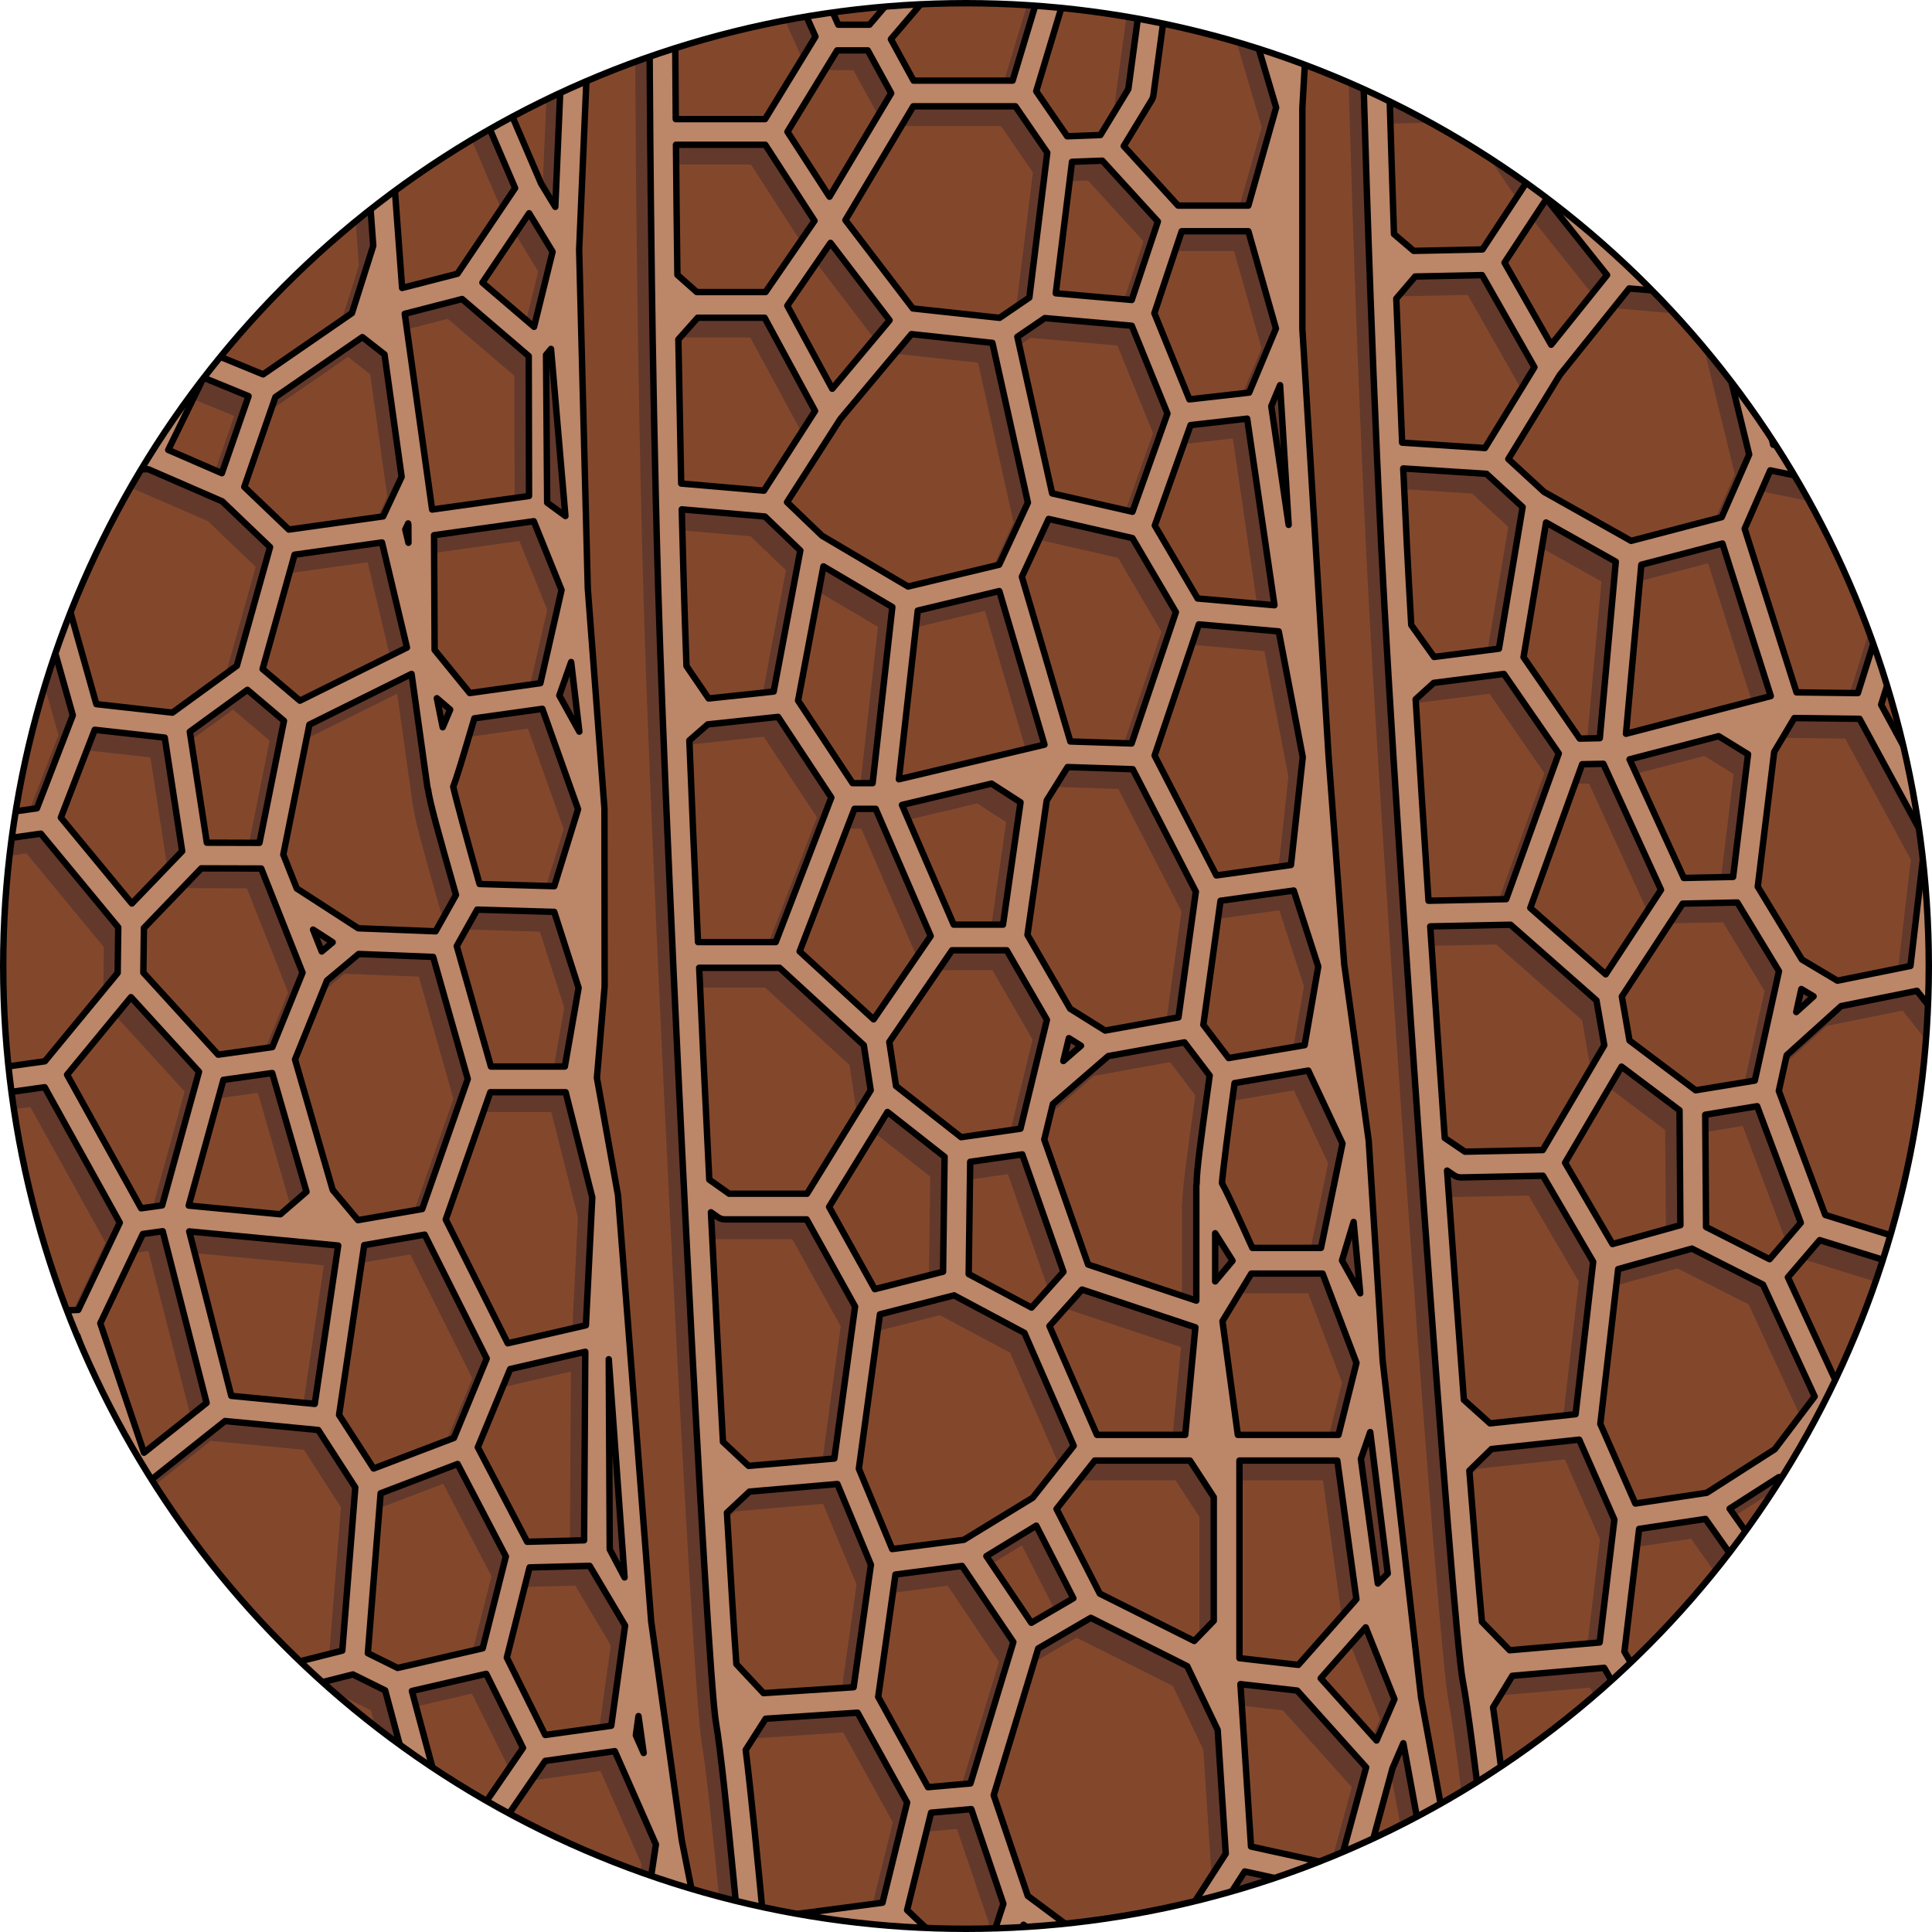<?xml version="1.0" encoding="utf-8"?>
<!-- Created by: Science Figures, www.sciencefigures.org, Generator: Science Figures Editor -->
<svg version="1.1" id="Camada_1" xmlns="http://www.w3.org/2000/svg" xmlns:xlink="http://www.w3.org/1999/xlink" 
	 width="800px" height="800px" viewBox="0 0 301 301" enable-background="new 0 0 301 301" xml:space="preserve">
<g>
	<g>
		<defs>
			<circle id="SVGID_1_" cx="150.5" cy="150.5" r="150"/>
		</defs>
		<clipPath id="SVGID_00000122707256378384088300000001739931249426090394_">
			<use xlink:href="#SVGID_1_"  overflow="visible"/>
		</clipPath>
		<g clip-path="url(#SVGID_00000122707256378384088300000001739931249426090394_)">
			<circle fill="#83482C" cx="150.5" cy="150.5" r="150"/>
			<g>
				<path fill="#63392C" d="M224.348,295.789l-5.191-28.247l-5.976-52.426l-2.176-34.252c-0.002-0.034-0.006-0.068-0.01-0.103
					c0-0.003,0-0.007-0.001-0.01c-0.001-0.012-0.002-0.023-0.003-0.035l-3.804-27.398l-2.443-32.479l-4.079-66.503V19.88
					l1.358-23.62c0.063-1.103-0.779-2.048-1.882-2.111c-1.086-0.064-2.048,0.779-2.112,1.882l-0.703,12.232l-1.099-3.71
					c-0.18-0.606-0.636-1.092-1.229-1.31l-16.335-5.989c-0.019-0.007-0.038-0.008-0.057-0.015c-0.062-0.021-0.126-0.034-0.19-0.049
					c-0.07-0.016-0.139-0.032-0.208-0.04c-0.018-0.002-0.034-0.009-0.052-0.01l-14.973-1.361c-0.036-0.003-0.071,0-0.107-0.001
					C163.049-4.224,163.025-4.23,163-4.23h-19.33c-0.585,0-1.142,0.256-1.521,0.702l-8.929,10.46h-4.859l-5.188-11.603
					c-0.45-1.008-1.634-1.46-2.643-1.009c-1.009,0.451-1.46,1.634-1.01,2.642l5.288,11.826l-7.851,12.852h-13.916
					c-0.111-14.277-0.114-23.655-0.114-23.869c0-1.104-0.896-2-2-2s-2,0.896-2,2c0,0.225,0.003,10.463,0.13,25.852
					c0,0.006-0.002,0.011-0.002,0.017c0,0.007,0.002,0.013,0.002,0.02c0.057,6.872,0.138,14.769,0.254,23.26c0,0.005,0,0.01,0,0.015
					c0.037,2.712,0.078,5.484,0.123,8.304c0,0.008-0.002,0.015-0.002,0.023l0.011,0.567c0.125,7.8,0.28,15.946,0.473,24.143
					l0.006,0.323c0,0.005,0.001,0.009,0.001,0.014c0.11,4.634,0.231,9.283,0.366,13.894c1.367,46.754,7.602,169.34,9.015,177.253
					c1.329,7.449,4.572,43.835,4.604,44.202c0.093,1.04,0.965,1.823,1.99,1.823c0.059,0,0.119-0.002,0.179-0.008
					c1.101-0.098,1.913-1.069,1.815-2.169c-0.042-0.466-0.374-4.199-0.854-9.349l19.143-2.523l9.109,8.603
					c0.371,0.351,0.862,0.546,1.373,0.546h5.94c0.863,0,1.629-0.554,1.899-1.374l2.719-8.254l8.936,6.657
					c0.349,0.26,0.769,0.396,1.195,0.396c0.155,0,0.312-0.018,0.466-0.055l15.79-3.783c0.501-0.12,0.937-0.428,1.215-0.861
					l6.87-10.656l15.727,3.453c0.145,0.032,0.288,0.047,0.431,0.047c0.883,0,1.687-0.589,1.928-1.475l4.93-18.1l1.688-3.903
					l3.981,21.66v19.147c0,1.104,0.896,2,2,2s2-0.896,2-2v-19.33C224.381,296.03,224.37,295.908,224.348,295.789z M200.033,262.465
					l-9.17-1.042v-5.021v-20.664v-5.105h15.246l2.972,21.593L200.033,262.465z M148.955,280.937l-6.613,0.583l-7.76-14.065
					l2.689-19.066l10.368-1.338l7.998,11.858L148.955,280.937z M127.149,40.925l9.206,12.054l-8.934,10.672l-7-12.94L127.149,40.925
					z M140.043,19.644h15.915l4.964,7.219l-2.792,22.579l-4.633,3.159l-13.514-1.462l-10.509-13.761L140.043,19.644z
					 M164.777,28.291l4.723-0.175l8.656,9.478l-4.075,12.222l-11.836-1.041L164.777,28.291z M181.865,39.112h10.387l4.297,15.157
					l-4.177,9.979l-9.307,1.057l-5.456-13.427L181.865,39.112z M158.658,236.424l-10.731,6.559l-11.163,1.44l-5.196-12.517
					l3.283-24.053l11.556-2.953l10.953,5.842l7.682,17.594L158.658,236.424z M106.691,153.861h12.514l13.137,12.064l1.072,7.02
					l-9.919,16.118h-12.131l-3.097-2.194C107.724,175.891,107.189,164.697,106.691,153.861z M104.288,94.086
					c-0.113-3.865-0.216-7.758-0.312-11.646l12.955,1.114l5.516,5.295l-4.152,21.977l-10.129,1.078l-3.452-5.053
					C104.542,102.133,104.398,97.835,104.288,94.086z M128.681,68.375l11.082-13.236l12.611,1.364l5.531,24.892l-4.48,9.669
					l-14.189,3.398l-13.405-7.911l-5.452-5.233L128.681,68.375z M160.541,52.64l13.545,1.192l5.559,13.68l-5.453,15.303
					l-12.509-2.861l-5.421-24.396L160.541,52.64z M183.249,69.311l8.816-1.002l4.254,29.067l-11.971-1.05l-6.673-11.373
					L183.249,69.311z M203.568,197.504h-10.692c-2.772-6.123-4.029-8.832-4.737-10.097c0.138-1.857,1.046-8.902,1.962-15.58
					l11.483-1.95l5.333,11.362L203.568,197.504z M167.285,200.094l-6.83-19.479l1.343-5.529l8.63-7.47l11.867-2.136l3.929,5.17
					c-1.409,10.185-2.028,14.714-2.032,16.852c-0.031,0.14-0.05,0.285-0.05,0.435v17.777L167.285,200.094z M158.471,206.8
					l-9.79-5.221l0.234-17.489l8.113-1.159l6.417,18.299L158.471,206.8z M126.049,91.325l10.734,6.335l-3.07,27.436h-3.124
					l-8.49-12.864L126.049,91.325z M161.138,83.932l13.052,2.985l6.769,11.536l-6.901,20.46l-9.547-0.312l-7.547-25.66
					L161.138,83.932z M184.538,100.358l12.445,1.092l3.744,19.592l-1.839,16.803l-11.62,1.626l-9.624-18.673L184.538,100.358z
					 M201.019,165.916l-11.841,2.01l-3.937-5.18l2.674-19.327l11.404-1.596l3.824,11.852L201.019,165.916z M164.29,164.825
					l1.887,1.18l-2.752,2.383L164.29,164.825z M169.939,163.64l-5.456-3.41l-6.644-11.494l2.997-20.939l3.251-5.208l10.152,0.332
					l9.833,19.08l-2.709,19.582L169.939,163.64z M146.346,147.138l-8.062-18.648l13.955-3.321l4.516,2.913l-2.729,19.056H146.346z
					 M153.449,95.171l7.037,23.924l-8.305,1.976c-0.026,0.006-0.053,0.012-0.079,0.019l-14.296,3.402l2.94-26.279L153.449,95.171z
					 M130.887,129.096h3.302l8.569,19.822l-8.89,12.977l-11.528-10.586L130.887,129.096z M137.361,172.284l-1.05-6.877l9.775-14.269
					h8.521l6.26,10.831l-4.12,16.962l-9.246,1.321L137.361,172.284z M187.083,195.218c0.893,1.408,1.803,2.851,2.704,4.284
					l-2.704,3.222V195.218z M197.194,63.089l1.335,21.769l-2.706-18.493L197.194,63.089z M108.028,115.94l10.958-1.166l8.292,12.564
					l-8.666,22.522h-12.103c-0.506-11.159-0.967-21.843-1.35-31.418L108.028,115.94z M136.031,176.326l8.894,6.988l-0.239,17.898
					l-10.634,2.717l-7.122-12.814L136.031,176.326z M168.665,226.634l-7.402-16.954l5.075-5.685L184,209.882l-1.585,16.751H168.665z
					 M190.611,226.634l-2.395-17.714l4.494-7.416h11.106l5.278,13.913l-2.804,11.217H190.611z M206.842,199.459l1.807-5.997
					l1.033,11.112L206.842,199.459z M116.888,52.585l7.856,14.521l-7.968,12.419l-12.888-1.108l-0.44-22.451l3.007-3.381H116.888z
					 M109.572,192.696c0.338,0.24,0.742,0.368,1.156,0.368h12.708l7.544,13.575l-3.233,23.679l-13.357,1.148l-3.994-3.743
					c-0.601-10.91-1.24-23.131-1.875-35.771L109.572,192.696z M116.715,266.868l-4.227-4.516c-0.406-5.682-0.912-13.83-1.472-23.587
					l3.519-3.297l13.692-1.177l5.219,12.573l-2.691,19.084L116.715,266.868z M158.438,255.909l-7.003-10.383l7.771-4.75l5.78,11.312
					L158.438,255.909z M169.111,251.369l-6.742-13.193l5.955-7.543h14.826l3.713,5.7v19.26l-3.045,3.148L169.111,251.369z
					 M212.422,249.784l-2.641-19.401l1.457-4.19l2.733,22.043L212.422,249.784z M196.582,19.834l-4.33,15.278h-10.947l-8.468-9.271
					l4.35-7.159c0.144-0.236,0.236-0.499,0.273-0.771l2.162-16.044l13.053,4.786L196.582,19.834z M173.552,16.963l-4.352,7.162
					l-5.175,0.192l-4.823-7.015l5.242-17.392l11.268,1.024L173.552,16.963z M144.592-0.23h15.716l-4.785,15.874h-15.431
					l-3.534-6.462L144.592-0.23z M128.186,10.932h4.77l3.648,6.67l-9.61,16.127l-6.552-10.12L128.186,10.932z M116.992,25.639
					l7.668,11.845l-7.632,11.101h-10.712l-3.017-2.68c-0.098-7.305-0.171-14.155-0.224-20.266H116.992z M113.943,275.718
					l3.101-4.863l14.327-0.939l7.72,13.993l-3.842,15.611l-18.583,2.449C115.848,293.322,114.777,282.478,113.943,275.718z
					 M151.158,308.58h-3.698l-8.375-7.91l3.735-15.177l6.267-0.552l4.998,14.757L151.158,308.58z M181.9,302.465l-14.1,3.377
					l-9.912-7.385l-5.311-15.681l6.936-22.864l8.188-4.776l15.025,7.532l4.746,9.934l1.258,19.269L181.9,302.465z M206.423,293.789
					l-13.757-3.021l-1.651-25.302l8.846,1.005l10.743,11.965L206.423,293.789z M212.224,274.252l-8.703-9.693l7.016-7.938
					l4.475,11.186L212.224,274.252z"/>
				<path fill="#63392C" d="M341.221,287.217c-0.003-0.122-0.017-0.242-0.041-0.361l-5.781-28.132l-7.069-52.291l-2.888-34.2
					c-0.003-0.034-0.008-0.068-0.013-0.102c0-0.004-0.001-0.007-0.001-0.01c-0.001-0.012-0.002-0.023-0.004-0.035l-4.374-27.313
					l-3.121-32.421l-5.467-66.404L311.742,11.5l0.864-23.643c0.04-1.104-0.822-2.032-1.926-2.072
					c-1.109-0.036-2.031,0.822-2.072,1.925l-0.447,12.244l-1.177-3.686c-0.192-0.603-0.658-1.079-1.256-1.284l-16.456-5.647
					c-0.019-0.006-0.038-0.007-0.056-0.013c-0.063-0.02-0.129-0.032-0.195-0.046c-0.069-0.014-0.139-0.029-0.208-0.036
					c-0.018-0.002-0.034-0.008-0.051-0.009l-14.999-1.048c-0.032-0.002-0.063,0.002-0.095,0.002c-0.029,0-0.057-0.007-0.086-0.006
					l-19.325,0.403c-0.585,0.012-1.136,0.28-1.506,0.733l-8.709,10.645l-4.858,0.102l-5.429-11.492
					c-0.472-0.999-1.662-1.423-2.663-0.955c-0.998,0.472-1.426,1.664-0.954,2.663l5.533,11.713l-7.581,13.013l-13.913,0.291
					c-0.409-14.272-0.607-23.647-0.612-23.862c-0.023-1.104-0.942-2.001-2.042-1.958c-1.104,0.023-1.98,0.937-1.958,2.041
					c0.005,0.224,0.222,10.46,0.669,25.843c0,0.006-0.001,0.012-0.001,0.019c0,0.008,0.002,0.015,0.003,0.022
					c0.264,9.069,0.608,19.923,1.036,31.571c0,0.005-0.001,0.01-0.001,0.015l0.014,0.352c0.291,7.897,0.621,16.152,0.99,24.457
					l0.008,0.208c0,0.003,0.001,0.006,0.001,0.009c0.206,4.633,0.425,9.28,0.656,13.888c2.342,46.714,11.133,169.143,12.712,177.026
					c1.484,7.42,5.485,43.729,5.525,44.096c0.113,1.023,0.979,1.781,1.985,1.781c0.073,0,0.147-0.004,0.222-0.012
					c1.098-0.121,1.89-1.108,1.77-2.207c-0.051-0.466-0.461-4.19-1.048-9.329l19.085-2.922l9.287,8.411
					c0.368,0.333,0.847,0.518,1.343,0.518c0.014,0,0.027,0,0.042,0l5.939-0.124c0.863-0.018,1.617-0.588,1.87-1.414l2.546-8.309
					l9.073,6.47c0.343,0.244,0.749,0.372,1.161,0.372c0.169,0,0.34-0.021,0.507-0.065l15.708-4.112
					c0.498-0.13,0.927-0.448,1.196-0.886l6.646-10.796l15.796,3.124c0.131,0.026,0.261,0.039,0.39,0.039
					c0.899,0,1.712-0.61,1.938-1.515l4.552-18.206l1.604-3.932l4.433,21.573l0.399,19.143c0.023,1.09,0.914,1.958,1.999,1.958
					c0.015,0,0.028,0,0.043,0c1.104-0.023,1.98-0.937,1.958-2.041L341.221,287.217z M328.609,265.576l-8.904-9.508l6.848-8.083
					l4.707,11.09L328.609,265.576z M265.492,273.58l-6.6,0.721l-8.051-13.9l2.29-19.117l10.338-1.554l8.244,11.689L265.492,273.58z
					 M238.682,34.074l9.456,11.86l-8.709,10.855l-7.269-12.791L238.682,34.074z M251.128,12.53l15.913-0.333l5.112,7.114
					l-2.318,22.633l-4.566,3.255l-13.543-1.179l-10.794-13.538L251.128,12.53z M276.036,20.659l4.719-0.273l8.853,9.295
					l-3.818,12.304l-11.856-0.794L276.036,20.659z M293.348,31.121l10.385-0.217l4.613,15.064l-3.968,10.064l-9.282,1.251
					l-5.735-13.312L293.348,31.121z M274.262,228.875l-10.589,6.78l-11.13,1.674l-5.455-12.405l2.781-24.118l11.49-3.193
					l11.074,5.612l8.047,17.428L274.262,228.875z M220.585,147.413l12.513-0.261l13.386,11.789l1.218,6.996l-9.581,16.322
					l-12.128,0.253l-3.142-2.13C222.078,169.417,221.309,158.236,220.585,147.413z M216.936,87.702
					c-0.194-3.863-0.378-7.752-0.555-11.638l12.976,0.843l5.625,5.178l-3.692,22.06l-10.104,1.289l-3.557-4.98
					C217.357,95.742,217.123,91.448,216.936,87.702z M240.787,61.487l10.803-13.464l12.638,1.101l6.049,24.771l-4.278,9.761
					l-14.115,3.693l-13.566-7.628l-5.561-5.12L240.787,61.487z M272.312,45.092L285.878,46l5.843,13.561l-5.132,15.414
					l-12.565-2.599l-5.929-24.278L272.312,45.092z M295.363,61.284l8.792-1.186l4.859,28.972l-11.99-0.8l-6.908-11.231
					L295.363,61.284z M318.352,189.025l-10.689,0.223c-2.9-6.063-4.213-8.744-4.947-9.995c0.099-1.857,0.86-8.921,1.636-15.618
					l11.441-2.189l5.569,11.248L318.352,189.025z M282.132,192.372l-7.236-19.332l1.228-5.557l8.472-7.648l11.82-2.383l4.036,5.086
					c-1.197,10.218-1.722,14.759-1.681,16.894c-0.028,0.14-0.043,0.283-0.041,0.432l0.371,17.773L282.132,192.372z M273.459,199.261
					l-9.896-5.016l-0.132-17.49l8.088-1.328l6.797,18.161L273.459,199.261z M238.635,84.488l10.863,6.108l-2.495,27.495
					l-3.124,0.065l-8.756-12.684L238.635,84.488z M273.562,76.364l13.112,2.712l7.007,11.392l-6.472,20.599l-9.553-0.113
					l-8.081-25.496L273.562,76.364z M312.942,133.446l4.071,11.769l-1.868,12.283l-11.797,2.257l-4.044-5.097l2.27-19.378
					L312.942,133.446z M295.403,153.576l-11.379,2.294l-5.528-3.296l-6.881-11.351l2.56-20.997l3.141-5.275l10.158,0.12
					l10.229,18.871L295.403,153.576z M278.401,157.174l1.912,1.14l-2.703,2.44L278.401,157.174z M260.092,139.865l-8.449-18.476
					l13.882-3.611l4.575,2.818l-2.329,19.109L260.092,139.865z M266.11,87.761l7.534,23.771l-8.289,2.156
					c-0.008,0.002-0.016,0.004-0.023,0.006l-14.249,3.707l2.391-26.335L266.11,87.761z M244.259,122.149l3.301-0.069l8.981,19.64
					l-8.617,13.158l-11.747-10.344L244.259,122.149z M251.634,165.193l-1.194-6.853l9.476-14.47l8.519-0.178l6.485,10.698
					l-3.765,17.044l-9.217,1.513L251.634,165.193z M303.009,193.171l-0.095-4.562c0.41,0.848,0.828,1.716,1.241,2.579
					L303.009,193.171z M309.764,93.13l4.152,19.509l-1.489,16.838l-11.583,1.868l-10.01-18.468l6.465-20.58L309.764,93.13z
					 M221.131,109.474l10.932-1.394l8.552,12.388l-8.194,22.698l-12.101,0.252c-0.739-11.146-1.423-21.817-2.005-31.383
					L221.131,109.474z M250.388,169.261l9.037,6.801l0.134,17.899l-10.574,2.938l-7.388-12.663L250.388,169.261z M284.065,218.877
					l-7.755-16.795l4.957-5.79l17.78,5.517l-1.235,16.781L284.065,218.877z M306.007,218.419l-2.764-17.66l4.339-7.508l11.104-0.232
					l5.566,13.8l-2.569,11.273L306.007,218.419z M322.096,190.782l0.615-3.342l0.52,6.157L322.096,190.782z M307.872,58.074
					l1.302-3.302l1.79,21.735L307.872,58.074z M228.665,45.948l8.157,14.353l-7.706,12.583l-12.908-0.838L215.3,49.609l2.935-3.444
					L228.665,45.948z M224.277,186.18c0.331,0.225,0.723,0.344,1.122,0.344c0.014,0,0.028,0,0.042,0l12.705-0.265l7.826,13.413
					l-2.737,23.742l-13.331,1.426l-4.072-3.659c-0.828-10.895-1.723-23.099-2.621-35.724L224.277,186.18z M232.966,260.188
					l-4.32-4.428c-0.525-5.672-1.2-13.807-1.964-23.55l3.449-3.371l13.665-1.462l5.48,12.461l-2.292,19.136L232.966,260.188z
					 M274.451,248.36l-7.218-10.234l7.67-4.911l6.015,11.19L274.451,248.36z M285.027,243.599l-7.015-13.05l5.797-7.666l14.822-0.31
					l3.831,5.621l0.256,12.281l0.146,6.975l-2.979,3.211L285.027,243.599z M306.985,253.196l-0.104-5.017c0-0.001,0-0.001,0-0.002
					l-0.431-20.659c0-0.001,0-0.001,0-0.002l-0.106-5.103l15.242-0.318l3.422,21.527l-8.832,10.425L306.985,253.196z M307.659,11.54
					l-4.011,15.365l-10.943,0.229l-8.659-9.092l4.2-7.248c0.139-0.239,0.226-0.503,0.257-0.777L290.33-6.07l13.15,4.512
					L307.659,11.54z M284.575,9.149l-4.201,7.252l-5.171,0.3l-4.967-6.912l4.877-17.499l11.288,0.789L284.575,9.149z M255.263-7.435
					l15.712-0.328l-4.452,15.97L251.094,8.53l-3.667-6.387L255.263-7.435z M239.093,4.067l4.769-0.1l3.785,6.592l-9.271,16.324
					l-6.761-9.981L239.093,4.067z M228.207,19.004l7.914,11.683l-7.399,11.258l-10.709,0.223l-3.073-2.617
					c-0.251-7.302-0.466-14.148-0.647-20.257L228.207,19.004z M230.379,269.092l2.998-4.925l14.307-1.239l8.009,13.828
					l-3.516,15.688l-18.527,2.836C232.652,286.653,231.354,275.833,230.379,269.092z M268.274,301.171l-3.698,0.077l-8.539-7.734
					l3.418-15.25l6.253-0.684l5.306,14.65L268.274,301.171z M298.88,294.416l-14.026,3.671l-10.063-7.176l-5.638-15.568
					l6.457-23.004l8.085-4.945l15.181,7.216l4.953,9.834l1.66,19.236L298.88,294.416z M323.217,285.23l-13.816-2.733l-1.617-18.742
					c0-0.001,0-0.002,0-0.003l-0.562-6.517l8.866,0.821l10.991,11.737L323.217,285.23z"/>
				<path fill="#63392C" d="M108.605,313.034l-4.617-23.204l-4.773-34.124l-5.17-66.399l-3.286-18.295l1.204-14.236l-0.029-27.661
					c0-0.011-0.001-0.022-0.001-0.033c0-0.005,0-0.01-0.001-0.015c-0.001-0.034-0.001-0.067-0.004-0.101l-2.591-34.224
					l-1.345-52.748L89.221,13.3c0.005-0.121-0.001-0.242-0.018-0.362L86.526-6.206c-0.153-1.095-1.174-1.852-2.258-1.704
					c-1.094,0.153-1.856,1.164-1.703,2.258l2.652,18.963l-0.943,22.003l-2.211-3.631l-7.391-17.244
					c-0.42-0.979-1.535-1.458-2.533-1.087L57.042,18.95l-8.28-9.601c-0.336-0.39-0.811-0.635-1.322-0.685L31.278,7.106
					c-0.591-0.059-1.176,0.151-1.598,0.568l-7.928,7.832l-3.836-7.797c-0.38-0.774-1.211-1.215-2.072-1.098L9.96,7.433
					c-0.506,0.07-0.965,0.332-1.284,0.731l-7.829,9.782l-19.308,0.153c-0.239-5.167-0.427-8.909-0.45-9.377
					c-0.055-1.103-1.007-1.942-2.098-1.897c-1.104,0.056-1.952,0.995-1.896,2.098c0.019,0.368,1.848,36.851,1.562,44.413
					c-0.303,8.03,10.506,130.297,15.628,176.792c1.421,12.89,2.988,26.066,4.508,38.357l0.039,0.328c0,0.005,0.002,0.01,0.003,0.014
					c1.432,11.569,2.82,22.34,4.003,31.336c0.001,0.007,0,0.013,0.001,0.02c0.001,0.006,0.003,0.011,0.004,0.016
					c2.007,15.259,3.422,25.399,3.453,25.621c0.14,1,0.996,1.723,1.978,1.723c0.093,0,0.187-0.006,0.28-0.02
					c1.094-0.153,1.856-1.164,1.703-2.257c-0.03-0.212-1.325-9.5-3.193-23.655l13.781-1.928l9.556,11.64l-3.598,12.444
					c-0.308,1.061,0.305,2.17,1.365,2.477c0.186,0.054,0.373,0.079,0.557,0.079c0.868,0,1.667-0.569,1.92-1.445l3.531-12.21
					l4.812-0.673l10.294,9.123c0.368,0.327,0.841,0.503,1.326,0.503c0.092,0,0.185-0.006,0.277-0.02l19.143-2.677
					c0.035-0.005,0.067-0.018,0.102-0.025c0.025-0.005,0.05-0.003,0.076-0.009l14.641-3.422c0.003-0.001,0.006-0.002,0.009-0.003
					c0.031-0.007,0.06-0.022,0.091-0.031c0.117-0.034,0.231-0.076,0.339-0.13c0.016-0.008,0.033-0.01,0.048-0.019l15.348-8.194
					c0.558-0.298,0.941-0.842,1.035-1.467l0.575-3.827l2.391,12.017c0.189,0.952,1.025,1.61,1.96,1.61
					c0.129,0,0.261-0.013,0.393-0.039C108.116,315.17,108.82,314.117,108.605,313.034z M82.705,273.388l-5.982-12.053l3.544-14.055
					l9.362-0.242l5.519,9.304l-2.156,15.607L82.705,273.388z M71.981,285.99l-4.701,0.481l-5.345-19.936l11.578-2.671l5.728,11.541
					L71.981,285.99z M59.745,296.257l-15.762,2.205L31.06,282.362l8.501-15.084l13.183-3.32l5.026,2.486l5.892,21.975
					L59.745,296.257z M28.266,279.173l-8.019-8.76l5.14-13.784l10.326,9.331L28.266,279.173z M-10.651,137.25l2.763-2.602
					l12.013-1.681l12.057,14.59l-0.089,7.1L4.754,168.426l-12.394,1.733C-8.649,159.359-9.669,148.198-10.651,137.25z M9.982,38.792
					l6.629-0.338l9.669,20.889l-6.277,12.851L9.549,72.305L4.246,53.796L9.982,38.792z M69.756,49.671l10.379,8.886l0.049,21.797
					l-15.099,2.112l-4.265-30.492L69.756,49.671z M79.893,243.288l-7.688-14.719l5.033-12.188l11.709-2.698l-0.186,29.376
					L79.893,243.288z M59.713,262.944l-4.641-2.296l1.989-24.912l11.991-4.566l7.521,14.4l-3.61,14.317L59.713,262.944z
					 M38.788,263.347l-12.811-11.576l-10.013-11.665l4.674-5.939l12.18-9.691l14.524,1.399l5.776,8.956l-2.029,25.417
					L38.788,263.347z M9.597,76.305l11.256-0.12l11.534,5.008l7.446,7.126l-5.17,18.488l-10.038,7.303l-11.854-1.324L6.185,89.42
					L9.597,76.305z M80.918,84.29l4.331,10.72l-3.299,14.51l-10.999,1.538l-5.479-6.722l-0.084-17.875L80.918,84.29z
					 M76.868,212.362l-9.658-19.287l6.945-19.827l11.732,0.001l4.149,16.386l-0.993,19.921L76.868,212.362z M68.483,227.106
					l-12.513,4.765l-5.382-8.344l3.919-26.458l9.414-1.632l9.667,19.306L68.483,227.106z M33.796,220.553l-6.552-25.618
					l23.208,2.203l-3.654,24.668L33.796,220.553z M20.182,147.665l8.938-9.295l9.342,0.027l6.43,16.228l-4.7,11.593l-8.439,1.181
					l-11.657-12.777L20.182,147.665z M36.307,110.557l5.697,4.828l-3.82,19.011l-8.197-0.024l-2.653-17.288L36.307,110.557z
					 M45.965,115.978l15.915-7.9l2.462,17.605c0.02,0.146,0.06,0.283,0.109,0.416c0.298,2.113,1.538,6.511,4.349,16.414
					l-3.175,5.665l-12.048-0.471l-9.582-6.202l-2.096-5.29L45.965,115.978z M66.728,116.387l-0.905-4.521l2.072,1.777
					C67.508,114.561,67.115,115.484,66.728,116.387z M63.543,191.443l-10.01,1.736l-3.939-4.708l-5.87-20.323l4.987-12.301
					l4.932-4.134l11.599,0.454l5.396,19.018L63.543,191.443z M47.884,151.32l-1.35-3.408l3.056,1.978L47.884,151.32z
					 M32.564,171.323l7.606-1.064l5.342,18.495l-4.068,3.51l-14.28-1.355L32.564,171.323z M85.762,169.249l-11.516-0.001
					l-5.325-18.769l3.181-5.677l12.005,0.351l3.8,11.829L85.762,169.249z M84.117,141.152l-11.642-0.34
					c-1.832-6.487-3.707-13.338-4.102-15.158c0.525-1.351,1.396-4.207,3.294-10.655l10.589-1.481l5.569,15.644L84.117,141.152z
					 M61.382,84.865l0.013,2.778l-0.49-2.062l0.445-0.948L61.382,84.865z M57.272,87.598l3.891,16.37l-16.676,8.277l-5.815-4.927
					l4.982-17.816L57.272,87.598z M12.521,116.783l10.908,1.218l2.715,17.692l-7.839,8.153L7.243,130.46L12.521,116.783z
					 M18.162,158.438l10.602,11.62l-5.74,20.818l-3.271,0.458L8.212,170.519L18.162,158.438z M20.013,195.336l3.095-0.433
					l6.84,26.747l-9.753,7.76l-6.807-20.158L20.013,195.336z M92.605,214.853l2.46,33.987l-2.311-4.374L92.605,214.853z
					 M88.021,117.07l-3.122-5.634l1.844-5.211L88.021,117.07z M85.851,83.479l-2.843-2.083l-0.174-23.021l0.774-0.931L85.851,83.479
					z M54.214,55.605l3.452,2.695l1.17,8.361l1.498,10.715l-2.887,6.159l-14.683,2.054l-6.943-6.645l4.849-13.999L54.214,55.605z
					 M32.328,76.806l-8.355-3.627l5.497-11.253l7.016,2.876L32.328,76.806z M0.664,55.819l5.309,18.527L2.546,87.521l-13.723,0.732
					l-3.942-2.78c-0.797-9.74-1.425-17.879-1.81-23.562l3.561-5.059L0.664,55.819z M-14.203,96.497l3.438-4.26l13.388-0.714
					l6.482,23.002l-5.592,14.49l-12.585,1.761c-0.41,0.057-0.792,0.241-1.094,0.524l-0.937,0.882
					C-12.227,119.576-13.286,107.384-14.203,96.497z M4.72,172.469l11.702,21.104l-6.471,13.591l-11.014,0.364l-3.188-2.08
					c-0.947-9.536-1.971-20.181-3.015-31.302L4.72,172.469z M-1.739,229.69c-0.411-3.728-0.863-8.004-1.346-12.699l2.719-5.483
					l10.181-0.336l7.156,21.191l-4.728,6.008l-12.676,2.898C-0.879,237.404-1.316,233.534-1.739,229.69z M6.155,270.491
					l-3.446-2.932l-2.674-22.295l12.609-2.883l9.611,11.196l-5.768,15.468L6.155,270.491z M97.237,270.447l0.804,5.744l-1.216-2.759
					L97.237,270.447z M80.967,54.004l-8.047-6.89l7.276-10.805l3.653,5.997L80.967,54.004z M71.745,17.764l6.269,14.625
					l-8.983,13.338l-8.622,2.221L58.54,22.661L71.745,17.764z M31.824,11.177l14.433,1.392l8.232,9.546l1.423,19.255l-3.324,10.497
					l-13.837,9.541l-8.771-3.596L19.944,36.128l3.087-16.265L31.824,11.177z M11.302,11.284l3.663-0.513l4.128,8.39l-2.905,15.308
					L9.906,34.79L4.104,20.278L11.302,11.284z M0.464,21.949l5.968,14.927L0.725,51.804l-14.321,1.055l-3.744-4.385
					c-0.11-6.81-0.551-17.699-0.939-26.376L0.464,21.949z M3.955,277.544l2.617-3.073l10.608-1.484l9.097,9.937l-5.954,12.793
					l-13.783,1.928C5.747,291.586,4.87,284.793,3.955,277.544z M24.022,297.251l5.087-10.931l11.751,14.64l-2.688,7.11l-4.724,0.661
					L24.022,297.251z M41.982,309.306l2.605-6.889l15.283-2.138l6.937,15.058l-15.563,2.177L41.982,309.306z M70.883,314.626
					l-7.6-16.499l3.804-7.615l5.153-0.527l5.302,6.49l4.359,15.575L70.883,314.626z M97.909,304.037l-12.265,6.548l-4.364-15.591
					c-0.074-0.266-0.202-0.513-0.377-0.727l-5.3-6.487l7.102-10.355l10.839-1.517l6.406,14.531L97.909,304.037z"/>
			</g>
			<g>
				<path fill="#BC8668" stroke="#000000" stroke-linecap="round" stroke-linejoin="round" stroke-miterlimit="10" d="
					M226.587,292.706l-5.191-28.247l-5.976-52.426l-2.176-34.252c-0.002-0.034-0.006-0.068-0.01-0.103c0-0.003,0-0.007-0.001-0.01
					c-0.001-0.012-0.002-0.023-0.003-0.035l-3.804-27.398l-2.443-32.479l-4.079-66.503V16.796l1.358-23.62
					c0.063-1.103-0.779-2.048-1.882-2.111c-1.086-0.064-2.048,0.779-2.112,1.882l-0.703,12.232l-1.099-3.71
					c-0.18-0.606-0.636-1.092-1.229-1.31L180.9-5.83c-0.019-0.007-0.038-0.008-0.057-0.015c-0.062-0.021-0.126-0.034-0.19-0.049
					c-0.07-0.016-0.139-0.032-0.208-0.04c-0.018-0.002-0.034-0.009-0.052-0.01L165.42-7.305c-0.036-0.003-0.071,0-0.107-0.001
					c-0.025-0.001-0.048-0.007-0.073-0.007h-19.33c-0.585,0-1.142,0.256-1.521,0.702l-8.929,10.46H130.6l-5.188-11.603
					c-0.45-1.008-1.634-1.46-2.643-1.009c-1.009,0.451-1.46,1.634-1.01,2.642l5.288,11.826l-7.851,12.852h-13.916
					c-0.111-14.277-0.114-23.655-0.114-23.869c0-1.104-0.896-2-2-2s-2,0.896-2,2c0,0.225,0.003,10.463,0.13,25.852
					c0,0.006-0.002,0.011-0.002,0.017c0,0.007,0.002,0.013,0.002,0.02c0.057,6.872,0.138,14.769,0.254,23.26c0,0.005,0,0.01,0,0.015
					c0.037,2.712,0.078,5.484,0.123,8.304c0,0.008-0.002,0.015-0.002,0.023l0.011,0.567c0.125,7.8,0.28,15.946,0.473,24.143
					l0.006,0.323c0,0.005,0.001,0.009,0.001,0.014c0.11,4.634,0.231,9.283,0.366,13.894c1.367,46.754,7.602,169.34,9.015,177.253
					c1.329,7.449,4.572,43.835,4.604,44.202c0.093,1.04,0.965,1.823,1.99,1.823c0.059,0,0.119-0.002,0.179-0.008
					c1.101-0.098,1.913-1.069,1.815-2.169c-0.042-0.466-0.374-4.199-0.854-9.349l19.143-2.523l9.109,8.603
					c0.371,0.351,0.862,0.546,1.373,0.546h5.94c0.863,0,1.629-0.554,1.899-1.374l2.719-8.254l8.936,6.657
					c0.349,0.26,0.769,0.396,1.195,0.396c0.155,0,0.312-0.018,0.466-0.055l15.79-3.783c0.501-0.12,0.937-0.428,1.215-0.861
					l6.87-10.656l15.727,3.453c0.145,0.032,0.288,0.047,0.431,0.047c0.883,0,1.687-0.589,1.928-1.475l4.93-18.1l1.688-3.903
					l3.981,21.66v19.147c0,1.104,0.896,2,2,2s2-0.896,2-2v-19.33C226.62,292.946,226.609,292.825,226.587,292.706z M202.273,259.382
					l-9.17-1.042v-5.02v-20.664v-5.105h15.246l2.972,21.593L202.273,259.382z M151.194,277.854l-6.613,0.583l-7.76-14.065
					l2.689-19.066l10.368-1.338l7.998,11.858L151.194,277.854z M129.388,37.841l9.206,12.054l-8.934,10.672l-7-12.94L129.388,37.841
					z M142.282,16.561h15.915l4.964,7.219l-2.792,22.579l-4.633,3.159l-13.514-1.462l-10.509-13.761L142.282,16.561z
					 M167.016,25.208l4.723-0.175l8.656,9.478l-4.075,12.222l-11.836-1.041L167.016,25.208z M184.105,36.029h10.387l4.297,15.157
					l-4.177,9.979l-9.307,1.057l-5.456-13.427L184.105,36.029z M160.897,233.34l-10.731,6.559l-11.163,1.44l-5.196-12.517
					l3.283-24.053l11.556-2.953l10.953,5.842l7.682,17.594L160.897,233.34z M108.93,150.777h12.514l13.137,12.064l1.072,7.02
					l-9.919,16.118h-12.131l-3.097-2.194C109.963,172.808,109.428,161.613,108.93,150.777z M106.527,91.003
					c-0.113-3.865-0.216-7.758-0.312-11.646l12.955,1.114l5.516,5.295l-4.152,21.977l-10.129,1.078l-3.452-5.053
					C106.781,99.05,106.637,94.752,106.527,91.003z M130.92,65.292l11.082-13.236l12.611,1.364l5.531,24.892l-4.48,9.669
					l-14.189,3.398l-13.405-7.911l-5.452-5.233L130.92,65.292z M162.78,49.557l13.545,1.192l5.559,13.68l-5.453,15.303
					l-12.509-2.861l-5.421-24.396L162.78,49.557z M185.489,66.228l8.816-1.002l4.254,29.067l-11.971-1.05l-6.673-11.373
					L185.489,66.228z M205.807,194.42h-10.692c-2.772-6.123-4.029-8.832-4.737-10.097c0.138-1.857,1.046-8.902,1.962-15.58
					l11.483-1.95l5.333,11.362L205.807,194.42z M169.524,197.011l-6.83-19.479l1.343-5.529l8.63-7.47l11.867-2.136l3.929,5.17
					c-1.409,10.185-2.028,14.714-2.032,16.852c-0.031,0.14-0.05,0.285-0.05,0.435v17.777L169.524,197.011z M160.71,203.717
					l-9.79-5.221l0.234-17.489l8.113-1.159l6.417,18.299L160.71,203.717z M128.289,88.242l10.734,6.335l-3.07,27.436h-3.124
					l-8.49-12.864L128.289,88.242z M163.378,80.849l13.052,2.985l6.769,11.536l-6.901,20.46l-9.547-0.312l-7.547-25.66
					L163.378,80.849z M186.778,97.275l12.445,1.092l3.744,19.592l-1.839,16.803l-11.62,1.626l-9.624-18.673L186.778,97.275z
					 M203.258,162.833l-11.841,2.01l-3.937-5.18l2.674-19.327l11.404-1.596l3.824,11.852L203.258,162.833z M166.529,161.742
					l1.887,1.18l-2.752,2.383L166.529,161.742z M172.178,160.557l-5.456-3.41l-6.644-11.494l2.997-20.939l3.251-5.208l10.152,0.332
					l9.833,19.08l-2.709,19.582L172.178,160.557z M148.585,144.055l-8.062-18.648l13.955-3.321l4.516,2.913l-2.729,19.056H148.585z
					 M155.689,92.088l7.037,23.924l-8.305,1.976c-0.026,0.006-0.053,0.012-0.079,0.019l-14.296,3.402l2.94-26.279L155.689,92.088z
					 M133.126,126.013h3.302l8.569,19.822l-8.89,12.977l-11.528-10.586L133.126,126.013z M139.6,169.201l-1.05-6.877l9.775-14.269
					h8.521l6.26,10.831l-4.12,16.962l-9.246,1.321L139.6,169.201z M189.322,192.135c0.893,1.408,1.803,2.851,2.704,4.284
					l-2.704,3.222V192.135z M199.433,60.005l1.335,21.769l-2.706-18.493L199.433,60.005z M110.268,112.857l10.958-1.166
					l8.292,12.564l-8.666,22.522h-12.103c-0.506-11.159-0.967-21.843-1.35-31.418L110.268,112.857z M138.27,173.243l8.894,6.988
					l-0.239,17.898l-10.634,2.717l-7.122-12.814L138.27,173.243z M170.904,223.55l-7.402-16.954l5.075-5.685l17.663,5.887
					l-1.585,16.751H170.904z M192.851,223.55l-2.395-17.714l4.494-7.416h11.106l5.278,13.913l-2.804,11.217H192.851z
					 M209.082,196.376l1.807-5.997l1.033,11.112L209.082,196.376z M119.127,49.502l7.856,14.521l-7.968,12.419l-12.888-1.108
					l-0.44-22.451l3.007-3.381H119.127z M111.812,189.612c0.338,0.24,0.742,0.368,1.156,0.368h12.708l7.544,13.575l-3.233,23.679
					l-13.357,1.148l-3.994-3.743c-0.601-10.91-1.24-23.131-1.875-35.771L111.812,189.612z M118.954,263.785l-4.227-4.516
					c-0.406-5.682-0.912-13.83-1.472-23.587l3.519-3.297l13.692-1.177l5.219,12.573l-2.691,19.084L118.954,263.785z
					 M160.677,252.826l-7.003-10.383l7.771-4.75l5.78,11.312L160.677,252.826z M171.35,248.286l-6.742-13.193l5.955-7.543h14.826
					l3.713,5.7v19.26l-3.045,3.148L171.35,248.286z M214.661,246.701l-2.641-19.401l1.457-4.19l2.733,22.043L214.661,246.701z
					 M198.821,16.751l-4.33,15.278h-10.947l-8.468-9.271l4.35-7.159c0.144-0.236,0.236-0.499,0.273-0.771l2.162-16.044l13.053,4.786
					L198.821,16.751z M175.791,13.879l-4.352,7.162l-5.175,0.192l-4.823-7.015l5.242-17.392l11.268,1.024L175.791,13.879z
					 M146.831-3.313h15.716l-4.785,15.874h-15.431l-3.534-6.462L146.831-3.313z M130.425,7.849h4.77l3.648,6.67l-9.61,16.127
					l-6.552-10.12L130.425,7.849z M119.231,22.556l7.668,11.845l-7.632,11.101h-10.712l-3.017-2.68
					c-0.098-7.305-0.171-14.155-0.224-20.266H119.231z M116.182,272.635l3.101-4.863l14.327-0.939l7.72,13.993l-3.842,15.611
					l-18.583,2.449C118.087,290.238,117.016,279.395,116.182,272.635z M153.398,305.497h-3.698l-8.375-7.91l3.735-15.177
					l6.267-0.552l4.998,14.757L153.398,305.497z M184.139,299.382l-14.1,3.377l-9.912-7.385l-5.311-15.681l6.936-22.864l8.188-4.776
					l15.025,7.532l4.746,9.934l1.258,19.269L184.139,299.382z M208.662,290.706l-13.757-3.021l-1.651-25.302l8.846,1.005
					l10.743,11.965L208.662,290.706z M214.463,271.169l-8.703-9.693l7.016-7.938l4.475,11.186L214.463,271.169z"/>
				<path fill="#BC8668" stroke="#000000" stroke-linecap="round" stroke-linejoin="round" stroke-miterlimit="10" d="
					M343.46,284.133c-0.003-0.122-0.017-0.242-0.041-0.361l-5.781-28.132l-7.069-52.291l-2.888-34.2
					c-0.003-0.034-0.008-0.068-0.013-0.102c0-0.004-0.001-0.007-0.001-0.01c-0.001-0.012-0.002-0.023-0.004-0.035l-4.374-27.313
					l-3.121-32.421L314.7,42.865l-0.719-34.448l0.864-23.643c0.04-1.104-0.822-2.032-1.926-2.072
					c-1.109-0.036-2.031,0.822-2.072,1.925L310.4-3.128l-1.177-3.686c-0.192-0.603-0.658-1.079-1.256-1.284l-16.456-5.647
					c-0.019-0.006-0.038-0.007-0.056-0.013c-0.063-0.02-0.129-0.032-0.195-0.046c-0.069-0.014-0.139-0.029-0.208-0.036
					c-0.018-0.002-0.034-0.008-0.051-0.009l-14.999-1.048c-0.032-0.002-0.063,0.002-0.095,0.002c-0.029,0-0.057-0.007-0.086-0.006
					l-19.325,0.403c-0.585,0.012-1.136,0.28-1.506,0.733l-8.709,10.645l-4.858,0.102l-5.429-11.492
					c-0.472-0.999-1.662-1.423-2.663-0.955c-0.998,0.472-1.426,1.664-0.954,2.663L237.91-1.09l-7.581,13.013l-13.913,0.291
					c-0.409-14.272-0.607-23.647-0.612-23.862c-0.023-1.104-0.942-2.001-2.042-1.958c-1.104,0.023-1.98,0.937-1.958,2.041
					c0.005,0.224,0.222,10.46,0.669,25.843c0,0.006-0.001,0.012-0.001,0.019c0,0.008,0.002,0.015,0.003,0.022
					c0.264,9.069,0.608,19.923,1.036,31.571c0,0.005-0.001,0.01-0.001,0.015l0.014,0.352c0.291,7.897,0.621,16.152,0.99,24.457
					l0.008,0.208c0,0.003,0.001,0.006,0.001,0.009c0.206,4.633,0.425,9.28,0.656,13.888c2.342,46.714,11.133,169.143,12.712,177.026
					c1.484,7.42,5.485,43.729,5.525,44.096c0.113,1.023,0.979,1.781,1.985,1.781c0.073,0,0.147-0.004,0.222-0.012
					c1.098-0.121,1.89-1.108,1.77-2.207c-0.051-0.466-0.461-4.19-1.048-9.329l19.085-2.922l9.287,8.411
					c0.368,0.333,0.847,0.518,1.343,0.518c0.014,0,0.027,0,0.042,0l5.939-0.124c0.863-0.018,1.617-0.588,1.87-1.414l2.546-8.309
					l9.073,6.47c0.343,0.244,0.749,0.372,1.161,0.372c0.169,0,0.34-0.021,0.507-0.065l15.708-4.112
					c0.498-0.13,0.927-0.448,1.196-0.886l6.646-10.796l15.796,3.124c0.131,0.026,0.261,0.039,0.39,0.039
					c0.899,0,1.712-0.61,1.938-1.515l4.552-18.206l1.604-3.932l4.433,21.573l0.399,19.143c0.023,1.09,0.914,1.958,1.999,1.958
					c0.015,0,0.028,0,0.043,0c1.104-0.023,1.98-0.937,1.958-2.041L343.46,284.133z M330.848,262.493l-8.904-9.508l6.848-8.083
					l4.707,11.09L330.848,262.493z M267.732,270.497l-6.6,0.721l-8.051-13.9l2.29-19.117l10.338-1.554l8.244,11.689L267.732,270.497
					z M240.921,30.991l9.456,11.86l-8.709,10.855l-7.269-12.791L240.921,30.991z M253.367,9.447l15.913-0.333l5.112,7.114
					l-2.318,22.633l-4.566,3.255l-13.543-1.179l-10.794-13.538L253.367,9.447z M278.275,17.576l4.719-0.273l8.853,9.295
					l-3.818,12.304l-11.856-0.794L278.275,17.576z M295.587,28.038l10.385-0.217l4.613,15.064l-3.968,10.064l-9.282,1.251
					L291.6,40.889L295.587,28.038z M276.501,225.792l-10.589,6.78l-11.13,1.674l-5.455-12.405l2.781-24.118l11.49-3.193
					l11.074,5.612l8.047,17.428L276.501,225.792z M222.824,144.33l12.513-0.261l13.386,11.789l1.218,6.996l-9.581,16.322
					l-12.128,0.253l-3.142-2.13C224.317,166.334,223.548,155.153,222.824,144.33z M219.175,84.619
					c-0.194-3.863-0.378-7.752-0.555-11.638l12.976,0.843l5.625,5.178l-3.692,22.06l-10.104,1.289l-3.557-4.98
					C219.596,92.659,219.363,88.365,219.175,84.619z M243.026,58.403l10.803-13.464l12.638,1.101l6.049,24.771l-4.278,9.761
					l-14.115,3.693l-13.566-7.628l-5.561-5.12L243.026,58.403z M274.551,42.008l13.566,0.908l5.843,13.561l-5.132,15.414
					l-12.565-2.599l-5.929-24.278L274.551,42.008z M297.602,58.201l8.792-1.186l4.859,28.972l-11.99-0.8l-6.908-11.231
					L297.602,58.201z M320.591,185.942l-10.689,0.223c-2.9-6.063-4.213-8.744-4.947-9.995c0.099-1.857,0.86-8.921,1.636-15.618
					l11.441-2.189l5.569,11.248L320.591,185.942z M284.371,189.289l-7.236-19.332l1.228-5.557l8.472-7.648l11.82-2.383l4.036,5.086
					c-1.197,10.218-1.722,14.759-1.681,16.894c-0.028,0.14-0.043,0.283-0.041,0.432l0.371,17.773L284.371,189.289z M275.698,196.178
					l-9.896-5.016l-0.132-17.49l8.088-1.328l6.797,18.161L275.698,196.178z M240.875,81.405l10.863,6.108l-2.495,27.495
					l-3.124,0.065l-8.756-12.684L240.875,81.405z M275.801,73.281l13.112,2.712l7.007,11.392l-6.472,20.599l-9.553-0.113
					l-8.081-25.496L275.801,73.281z M315.181,130.362l4.071,11.769l-1.868,12.283l-11.797,2.257l-4.044-5.097l2.27-19.378
					L315.181,130.362z M297.643,150.493l-11.379,2.294l-5.528-3.296l-6.881-11.351l2.56-20.997l3.141-5.275l10.158,0.12
					l10.229,18.871L297.643,150.493z M280.64,154.091l1.912,1.14l-2.703,2.44L280.64,154.091z M262.331,136.782l-8.449-18.476
					l13.882-3.611l4.575,2.818l-2.329,19.109L262.331,136.782z M268.349,84.678l7.534,23.771l-8.289,2.156
					c-0.008,0.002-0.016,0.004-0.023,0.006l-14.249,3.707l2.391-26.335L268.349,84.678z M246.499,119.066l3.301-0.069l8.981,19.64
					l-8.617,13.158l-11.747-10.344L246.499,119.066z M253.873,162.109l-1.194-6.853l9.476-14.47l8.519-0.178l6.485,10.698
					l-3.765,17.044l-9.217,1.513L253.873,162.109z M305.248,190.087l-0.095-4.562c0.41,0.848,0.828,1.716,1.241,2.579
					L305.248,190.087z M312.003,90.046l4.152,19.509l-1.489,16.838l-11.583,1.868l-10.01-18.468l6.465-20.58L312.003,90.046z
					 M223.37,106.39l10.932-1.394l8.552,12.388l-8.194,22.698l-12.101,0.252c-0.739-11.146-1.423-21.817-2.005-31.383L223.37,106.39
					z M252.628,166.178l9.037,6.801l0.134,17.899l-10.574,2.938l-7.388-12.663L252.628,166.178z M286.304,215.794l-7.755-16.795
					l4.957-5.79l17.78,5.517l-1.235,16.781L286.304,215.794z M308.246,215.336l-2.764-17.66l4.339-7.508l11.104-0.232l5.566,13.8
					l-2.569,11.273L308.246,215.336z M324.335,187.699l0.615-3.342l0.52,6.157L324.335,187.699z M310.111,54.991l1.302-3.302
					l1.79,21.735L310.111,54.991z M230.904,42.864l8.157,14.353L231.356,69.8l-12.908-0.838l-0.908-22.437l2.935-3.444
					L230.904,42.864z M226.516,183.097c0.331,0.225,0.723,0.344,1.122,0.344c0.014,0,0.028,0,0.042,0l12.705-0.265l7.826,13.413
					l-2.737,23.742l-13.331,1.426l-4.072-3.659c-0.828-10.895-1.723-23.099-2.621-35.724L226.516,183.097z M235.205,257.105
					l-4.32-4.428c-0.525-5.672-1.2-13.807-1.964-23.55l3.449-3.371l13.665-1.462l5.48,12.461l-2.292,19.136L235.205,257.105z
					 M276.69,245.276l-7.218-10.234l7.67-4.911l6.015,11.19L276.69,245.276z M287.266,240.516l-7.015-13.05l5.797-7.666l14.822-0.31
					l3.831,5.621l0.256,12.281l0.146,6.975l-2.979,3.211L287.266,240.516z M309.224,250.113l-0.104-5.017c0-0.001,0-0.001,0-0.002
					l-0.431-20.659c0-0.001,0-0.001,0-0.002l-0.106-5.103l15.242-0.318l3.422,21.527l-8.832,10.425L309.224,250.113z M309.898,8.457
					l-4.011,15.365l-10.943,0.229l-8.659-9.092l4.2-7.248c0.139-0.239,0.226-0.503,0.257-0.777l1.827-16.086l13.15,4.512
					L309.898,8.457z M286.815,6.066l-4.201,7.252l-5.171,0.3l-4.967-6.912l4.877-17.499l11.288,0.789L286.815,6.066z
					 M257.502-10.518l15.712-0.328l-4.452,15.97l-15.429,0.322l-3.667-6.387L257.502-10.518z M241.332,0.984l4.769-0.1l3.785,6.592
					L240.615,23.8l-6.761-9.981L241.332,0.984z M230.446,15.921l7.914,11.683l-7.399,11.258l-10.709,0.223l-3.073-2.617
					c-0.251-7.302-0.466-14.148-0.647-20.257L230.446,15.921z M232.618,266.009l2.998-4.925l14.307-1.239l8.009,13.828
					l-3.516,15.688l-18.527,2.836C234.891,283.569,233.593,272.75,232.618,266.009z M270.513,298.088l-3.698,0.077l-8.539-7.734
					l3.418-15.25l6.253-0.684l5.306,14.65L270.513,298.088z M301.119,291.333l-14.026,3.671l-10.063-7.176l-5.638-15.568
					l6.457-23.004l8.085-4.945l15.181,7.216l4.953,9.834l1.66,19.236L301.119,291.333z M325.456,282.147l-13.816-2.733
					l-1.617-18.742c0-0.001,0-0.002,0-0.003l-0.562-6.517l8.866,0.821l10.991,11.737L325.456,282.147z"/>
				<path fill="#BC8668" stroke="#000000" stroke-linecap="round" stroke-linejoin="round" stroke-miterlimit="10" d="
					M110.844,309.951l-4.617-23.204l-4.773-34.124l-5.17-66.399l-3.286-18.295l1.204-14.236l-0.029-27.661
					c0-0.011-0.001-0.022-0.001-0.033c0-0.005,0-0.01-0.001-0.015c-0.001-0.034-0.001-0.067-0.004-0.101l-2.591-34.224L90.231,38.91
					l1.229-28.694c0.005-0.121-0.001-0.242-0.018-0.362L88.765-9.289c-0.153-1.095-1.174-1.852-2.258-1.704
					c-1.094,0.153-1.856,1.164-1.703,2.258l2.652,18.963l-0.943,22.003L84.302,28.6l-7.391-17.244
					c-0.42-0.979-1.535-1.458-2.533-1.087l-15.097,5.598l-8.28-9.601c-0.336-0.39-0.811-0.635-1.322-0.685L33.517,4.023
					c-0.591-0.059-1.176,0.151-1.598,0.568l-7.928,7.832l-3.836-7.797c-0.38-0.774-1.211-1.215-2.072-1.098L12.199,4.35
					c-0.506,0.07-0.965,0.332-1.284,0.731l-7.829,9.782l-19.308,0.153c-0.239-5.167-0.427-8.909-0.45-9.377
					c-0.055-1.103-1.007-1.942-2.098-1.897c-1.104,0.056-1.952,0.995-1.896,2.098c0.019,0.368,1.848,36.851,1.562,44.413
					c-0.303,8.03,10.506,130.297,15.628,176.792c1.421,12.89,2.988,26.066,4.508,38.357l0.039,0.328c0,0.005,0.002,0.01,0.003,0.014
					c1.432,11.569,2.82,22.34,4.003,31.336c0.001,0.007,0,0.013,0.001,0.02c0.001,0.006,0.003,0.011,0.004,0.016
					c2.007,15.259,3.422,25.399,3.453,25.621c0.14,1,0.996,1.723,1.978,1.723c0.093,0,0.187-0.006,0.28-0.02
					c1.094-0.153,1.856-1.164,1.703-2.257c-0.03-0.212-1.325-9.5-3.193-23.655l13.781-1.928l9.556,11.64l-3.598,12.444
					c-0.308,1.061,0.305,2.17,1.365,2.477c0.186,0.054,0.373,0.079,0.557,0.079c0.868,0,1.667-0.569,1.92-1.445l3.531-12.21
					l4.812-0.673l10.294,9.123c0.368,0.327,0.841,0.503,1.326,0.503c0.092,0,0.185-0.006,0.277-0.02l19.143-2.677
					c0.035-0.005,0.067-0.018,0.102-0.025c0.025-0.005,0.05-0.003,0.076-0.009l14.641-3.422c0.003-0.001,0.006-0.002,0.009-0.003
					c0.031-0.007,0.06-0.022,0.091-0.031c0.117-0.034,0.231-0.076,0.339-0.13c0.016-0.008,0.033-0.01,0.048-0.019l15.348-8.194
					c0.558-0.298,0.941-0.842,1.035-1.467l0.575-3.827l2.391,12.017c0.189,0.952,1.025,1.61,1.96,1.61
					c0.129,0,0.261-0.013,0.393-0.039C110.356,312.087,111.059,311.034,110.844,309.951z M84.944,270.305l-5.982-12.053
					l3.544-14.055l9.362-0.242l5.519,9.304l-2.156,15.607L84.944,270.305z M74.22,282.907l-4.701,0.481l-5.345-19.936l11.578-2.671
					l5.728,11.541L74.22,282.907z M61.984,293.174l-15.762,2.205l-12.924-16.101l8.501-15.084l13.183-3.32l5.026,2.486l5.892,21.975
					L61.984,293.174z M30.505,276.089l-8.019-8.76l5.14-13.784l10.326,9.331L30.505,276.089z M-8.412,134.167l2.763-2.602
					l12.013-1.681l12.057,14.59l-0.089,7.1L6.993,165.343l-12.394,1.733C-6.409,156.276-7.43,145.115-8.412,134.167z M12.221,35.709
					l6.629-0.338l9.669,20.889L22.242,69.11l-10.454,0.111L6.485,50.713L12.221,35.709z M71.995,46.588l10.379,8.886l0.049,21.797
					l-15.099,2.112L63.059,48.89L71.995,46.588z M82.132,240.205l-7.688-14.719l5.033-12.188l11.709-2.698l-0.186,29.376
					L82.132,240.205z M61.952,259.86l-4.641-2.296l1.989-24.912l11.991-4.566l7.521,14.4l-3.61,14.317L61.952,259.86z
					 M41.027,260.264l-12.811-11.576l-10.013-11.665l4.674-5.939l12.18-9.691l14.524,1.399l5.776,8.956l-2.029,25.417
					L41.027,260.264z M11.836,73.222l11.256-0.12l11.534,5.008l7.446,7.126l-5.17,18.488l-10.038,7.303l-11.854-1.324L8.424,86.337
					L11.836,73.222z M83.157,81.207l4.331,10.72l-3.299,14.51l-10.999,1.538l-5.479-6.722l-0.084-17.875L83.157,81.207z
					 M79.107,209.279l-9.658-19.287l6.945-19.827l11.732,0.001l4.149,16.386l-0.993,19.921L79.107,209.279z M70.722,224.023
					l-12.513,4.765l-5.382-8.344l3.919-26.458l9.414-1.632l9.667,19.306L70.722,224.023z M36.035,217.47l-6.552-25.618l23.208,2.203
					l-3.654,24.668L36.035,217.47z M22.421,144.582l8.938-9.295l9.342,0.027l6.43,16.228l-4.7,11.593l-8.439,1.181l-11.657-12.777
					L22.421,144.582z M38.546,107.474l5.697,4.828l-3.82,19.011l-8.197-0.024l-2.653-17.288L38.546,107.474z M48.204,112.894
					l15.915-7.9l2.462,17.605c0.02,0.146,0.06,0.283,0.109,0.416c0.298,2.113,1.538,6.511,4.349,16.414l-3.175,5.665l-12.048-0.471
					l-9.582-6.202l-2.096-5.29L48.204,112.894z M68.968,113.304l-0.905-4.521l2.072,1.777
					C69.747,111.477,69.354,112.401,68.968,113.304z M65.782,188.359l-10.01,1.736l-3.939-4.708l-5.87-20.323l4.987-12.301
					l4.932-4.134l11.599,0.454l5.396,19.018L65.782,188.359z M50.123,148.237l-1.35-3.408l3.056,1.978L50.123,148.237z
					 M34.803,168.24l7.606-1.064l5.342,18.495l-4.068,3.51l-14.28-1.355L34.803,168.24z M88.002,166.165l-11.516-0.001
					l-5.325-18.769l3.181-5.677l12.005,0.351l3.8,11.829L88.002,166.165z M86.356,138.068l-11.642-0.34
					c-1.832-6.487-3.707-13.338-4.102-15.158c0.525-1.351,1.396-4.207,3.294-10.655l10.589-1.481l5.569,15.644L86.356,138.068z
					 M63.621,81.782l0.013,2.778l-0.49-2.062l0.445-0.948L63.621,81.782z M59.511,84.515l3.891,16.37l-16.676,8.277l-5.815-4.927
					l4.982-17.816L59.511,84.515z M14.76,113.7l10.908,1.218l2.715,17.692l-7.839,8.153L9.482,127.377L14.76,113.7z M20.401,155.355
					l10.602,11.62l-5.74,20.818l-3.271,0.458l-11.541-20.814L20.401,155.355z M22.252,192.253l3.095-0.433l6.84,26.747l-9.753,7.76
					l-6.807-20.158L22.252,192.253z M94.844,211.77l2.46,33.987l-2.311-4.374L94.844,211.77z M90.26,113.987l-3.122-5.634
					l1.844-5.211L90.26,113.987z M88.09,80.396l-2.843-2.083l-0.174-23.021l0.774-0.931L88.09,80.396z M56.453,52.522l3.452,2.695
					l1.17,8.361l1.498,10.715l-2.887,6.159l-14.683,2.054L38.06,75.86l4.849-13.999L56.453,52.522z M34.567,73.723l-8.355-3.627
					l5.497-11.253l7.016,2.876L34.567,73.723z M2.903,52.736l5.309,18.527L4.785,84.438L-8.937,85.17l-3.942-2.78
					c-0.797-9.74-1.425-17.879-1.81-23.562l3.561-5.059L2.903,52.736z M-11.964,93.414l3.438-4.26L4.861,88.44l6.482,23.002
					l-5.592,14.49l-12.585,1.761c-0.41,0.057-0.792,0.241-1.094,0.524l-0.937,0.882C-9.987,116.493-11.047,104.301-11.964,93.414z
					 M6.959,169.386l11.702,21.104l-6.471,13.591l-11.014,0.364l-3.188-2.08c-0.947-9.536-1.971-20.181-3.015-31.302L6.959,169.386z
					 M0.5,226.607c-0.411-3.728-0.863-8.004-1.346-12.699l2.719-5.483l10.181-0.336l7.156,21.191l-4.728,6.008l-12.676,2.898
					C1.36,234.321,0.924,230.451,0.5,226.607z M8.395,267.408l-3.446-2.932l-2.674-22.295l12.609-2.883l9.611,11.196l-5.768,15.468
					L8.395,267.408z M99.476,267.364l0.804,5.744l-1.216-2.759L99.476,267.364z M83.206,50.92l-8.047-6.89l7.276-10.805l3.653,5.997
					L83.206,50.92z M73.984,14.681l6.269,14.625L71.27,42.644l-8.622,2.221l-1.869-25.287L73.984,14.681z M34.064,8.094
					l14.433,1.392l8.232,9.546l1.423,19.255l-3.324,10.497L40.99,58.325l-8.771-3.596L22.183,33.045l3.087-16.265L34.064,8.094z
					 M13.541,8.201l3.663-0.513l4.128,8.39l-2.905,15.308l-6.282,0.321L6.343,17.195L13.541,8.201z M2.703,18.866l5.968,14.927
					L2.964,48.721l-14.321,1.055l-3.744-4.385c-0.11-6.81-0.551-17.699-0.939-26.376L2.703,18.866z M6.194,274.461l2.617-3.073
					l10.608-1.484l9.097,9.937l-5.954,12.793L8.78,294.563C7.986,288.503,7.109,281.71,6.194,274.461z M26.261,294.168l5.087-10.931
					l11.751,14.64l-2.688,7.11l-4.724,0.661L26.261,294.168z M44.221,306.223l2.605-6.889l15.283-2.138l6.937,15.058l-15.563,2.177
					L44.221,306.223z M73.122,311.543l-7.6-16.499l3.804-7.615l5.153-0.527l5.302,6.49l4.359,15.575L73.122,311.543z
					 M100.148,300.954l-12.265,6.548l-4.364-15.591c-0.074-0.266-0.202-0.513-0.377-0.727l-5.3-6.487l7.102-10.355l10.839-1.517
					l6.406,14.531L100.148,300.954z"/>
			</g>
		</g>
	</g>
	
		<circle fill="none" stroke="#000000" stroke-linecap="round" stroke-linejoin="round" stroke-miterlimit="10" cx="150.5" cy="150.5" r="150"/>
</g>
</svg>